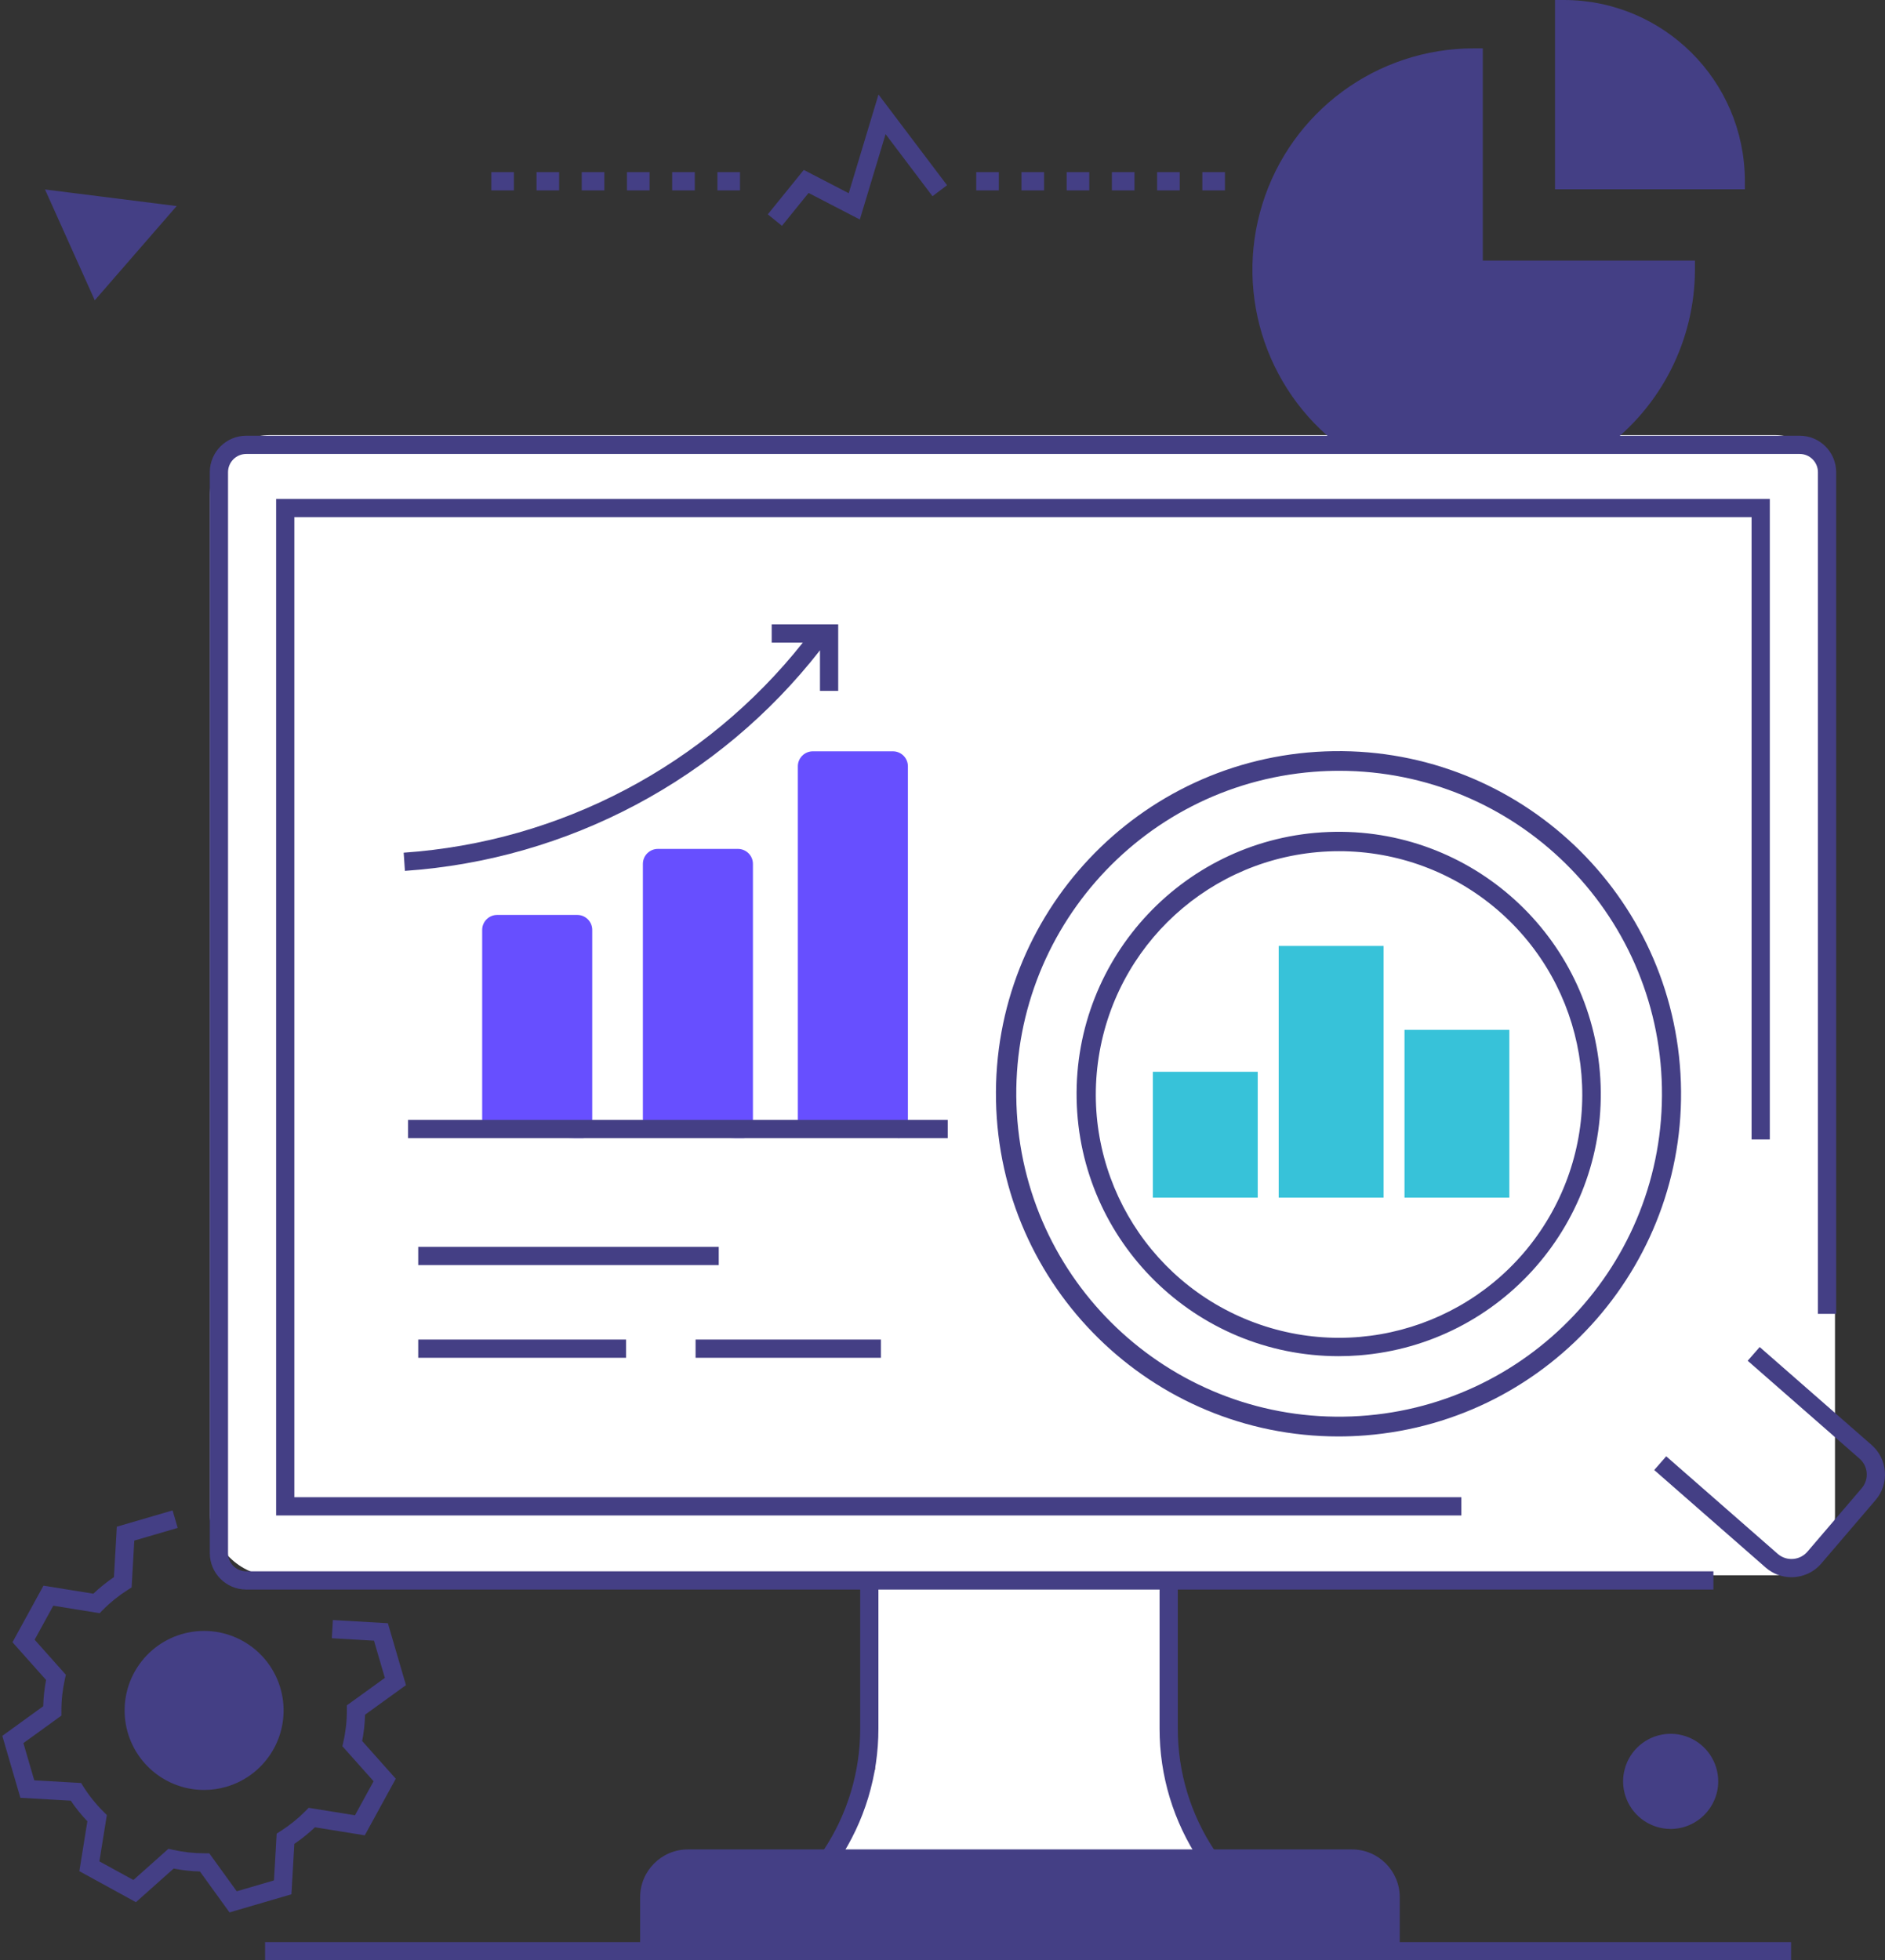 <?xml version="1.0" encoding="UTF-8"?>
<svg width="377px" height="392px" viewBox="0 0 377 392" version="1.1" xmlns="http://www.w3.org/2000/svg" xmlns:xlink="http://www.w3.org/1999/xlink">
    <rect x="0" y="0" width="377" height="392" fill="#333333" stroke="none"/>
    <title>FE1616C2-F45B-4F9D-BF24-D7204CDAD8BA</title>
    <g id="Page-1" stroke="none" stroke-width="1" fill="none" fill-rule="evenodd">
        <g id="Converter-SEO-V2d" transform="translate(-99, -3119)">
            <g id="illustration-productCodes" transform="translate(99.461, 3119)">
                <circle id="Oval" fill="#443F85" cx="334.039" cy="356.5" r="6.5"></circle>
                <path d="M18.493,60.049 L8.539,37.886 L34.872,41.204 L18.493,60.049 Z M155.931,45.154 L153.099,42.859 L160.294,33.98 L169.284,38.635 L175.238,18.899 L188.946,37.038 L186.038,39.236 L176.656,26.823 L171.506,43.894 L161.255,38.585 L155.931,45.154 L155.931,45.154 Z M333.67,365.721 C329.824,365.721 326.356,363.404 324.884,359.85 C323.412,356.295 324.225,352.204 326.945,349.484 C329.665,346.764 333.756,345.95 337.31,347.422 C340.864,348.894 343.181,352.363 343.181,356.21 C343.174,361.46 338.92,365.715 333.67,365.721 L333.67,365.721 Z M333.67,350.345 C330.432,350.345 327.806,352.971 327.806,356.21 C327.806,359.449 330.432,362.075 333.67,362.075 C336.909,362.075 339.535,359.449 339.535,356.21 C339.531,352.972 336.907,350.349 333.67,350.345 L333.67,350.345 Z" id="Shape" fill="#443F85" fill-rule="nonzero"></path>
                <polygon id="Rectangle" fill="#FFFFFF" points="174.539 317 234.539 317 234.539 352.538 241.5 372 166.233 372 174.539 353.841"></polygon>
                <polygon id="Path" fill="#443F85" fill-rule="nonzero" transform="translate(313.091, 278.017) rotate(-49.45) translate(-313.091, -278.017)" points="311.268 271.083 314.915 271.083 314.914 284.951 311.268 284.951"></polygon>
                <polygon id="Path" fill="#443F85" fill-rule="nonzero" transform="translate(331.784, 256.166) rotate(-49.447) translate(-331.784, -256.166)" points="329.961 249.232 333.608 249.232 333.607 263.1 329.96 263.101"></polygon>
                <path d="M323.287,304.28 L308.502,291.626 L344.052,250.072 L358.839,262.725 L323.287,304.28 Z M313.643,291.227 L322.887,299.138 L353.698,263.125 L344.452,255.215 L313.643,291.227 Z" id="Shape" fill="#443F85" fill-rule="nonzero"></path>
                <rect id="Rectangle" fill="#FFFFFF" x="41.539" y="87" width="325" height="228" rx="12"></rect>
                <path d="M357.831,315.387 C355.961,315.39 354.151,314.722 352.731,313.504 L330.384,293.952 L332.784,291.208 L355.116,310.746 C356.882,312.243 359.525,312.031 361.03,310.272 L371.885,297.584 C373.392,295.818 373.186,293.165 371.423,291.654 L349.077,272.102 L351.477,269.359 L373.809,288.897 C377.088,291.722 377.467,296.667 374.655,299.957 L363.801,312.644 C362.309,314.388 360.127,315.391 357.831,315.387 L357.831,315.387 Z" id="Path" fill="#443F85" fill-rule="nonzero"></path>
                <rect id="Rectangle" fill="#443F85" x="129.539" y="373" width="148" height="17" rx="4"></rect>
                <circle id="Oval" fill="#443F85" cx="40.539" cy="342" r="14"></circle>
                <path d="M267.205,287.238 C229.895,287.22 199.459,257.347 198.739,220.039 C198.02,182.732 227.281,151.708 264.563,150.251 C301.845,148.794 333.438,177.44 335.632,214.69 C337.825,251.94 309.812,284.097 272.617,287.026 C270.807,287.167 269.003,287.238 267.205,287.238 L267.205,287.238 Z M267.419,154.133 C265.717,154.133 264.009,154.199 262.295,154.332 C227.243,157.093 200.843,187.396 202.907,222.501 C204.971,257.605 234.74,284.604 269.875,283.237 C305.009,281.87 332.591,252.64 331.922,217.481 C331.254,182.323 302.58,154.163 267.419,154.133 L267.419,154.133 Z M267.232,271.185 C238.684,271.162 215.404,248.297 214.864,219.751 C214.323,191.205 236.721,167.475 265.247,166.37 C293.773,165.265 317.939,187.192 319.607,215.694 C321.276,244.196 299.834,268.793 271.374,271.025 C269.988,271.133 268.607,271.185 267.232,271.185 Z M267.351,170.207 C243.786,170.206 223.608,187.098 219.462,210.299 C215.317,233.499 228.395,256.335 250.502,264.498 C272.609,272.66 297.386,263.801 309.309,243.472 C321.231,223.142 316.869,197.19 298.956,181.876 C290.15,174.34 278.941,170.202 267.351,170.207 L267.351,170.207 Z M348.516,37.846 L310.541,37.846 L310.541,0 L312.364,0 C332.258,0.039 348.397,16.119 348.51,36.015 L348.516,37.846 Z" id="Shape" fill="#443F85" fill-rule="nonzero"></path>
                <path d="M269.174,90.381 C253.217,79.387 246.266,59.29 252.021,40.786 C257.777,22.281 274.899,9.673 294.276,9.672 L296.099,9.672 L296.099,52.106 L338.528,52.106 L338.528,53.929 C338.497,67.999 331.809,81.223 320.495,89.585 L269.174,90.381 Z M45.438,382.412 L39.521,374.226 C37.757,374.177 35.999,373.983 34.266,373.649 L26.724,380.367 L15.409,374.168 L17.013,364.193 C15.795,362.914 14.686,361.535 13.698,360.072 L3.616,359.495 L0,347.111 L8.183,341.189 C8.229,339.425 8.421,337.667 8.756,335.935 L2.035,328.39 L8.233,317.076 L18.207,318.684 C19.486,317.467 20.864,316.358 22.327,315.369 L22.903,305.285 L34.055,302.027 L35.079,305.526 L26.397,308.062 L25.861,317.429 L25.071,317.93 C23.277,319.068 21.616,320.404 20.12,321.913 L19.46,322.58 L10.194,321.084 L6.468,327.884 L12.712,334.894 L12.508,335.806 C12.043,337.879 11.811,339.997 11.819,342.122 L11.822,343.058 L4.221,348.558 L6.393,356.001 L15.761,356.537 L16.262,357.33 C17.397,359.126 18.733,360.786 20.242,362.28 L20.907,362.94 L19.417,372.207 L26.219,375.932 L33.224,369.692 L34.137,369.897 C36.197,370.358 38.303,370.592 40.414,370.592 L41.393,370.591 L46.886,378.19 L54.332,376.013 L54.872,366.654 L55.658,366.153 C57.452,365.012 59.114,363.675 60.612,362.166 L61.269,361.499 L70.534,362.989 L74.26,356.187 L68.016,349.178 L68.223,348.264 C68.69,346.192 68.922,344.074 68.913,341.95 L68.908,341.013 L76.512,335.52 L74.336,328.077 L65.904,327.586 L66.115,323.947 L77.117,324.588 L80.732,336.969 L72.55,342.881 C72.504,344.647 72.312,346.405 71.975,348.139 L78.693,355.683 L72.495,366.999 L62.525,365.394 C61.245,366.611 59.867,367.72 58.405,368.71 L57.824,378.791 L45.438,382.412 Z M40.374,357.925 C32.031,357.933 25.102,351.489 24.503,343.167 C23.905,334.844 29.84,327.475 38.098,326.288 C46.356,325.101 54.127,330.501 55.896,338.655 C57.665,346.809 52.83,354.943 44.823,357.286 C43.378,357.708 41.88,357.923 40.374,357.925 L40.374,357.925 Z M40.382,329.793 C39.214,329.793 38.052,329.961 36.931,330.29 C30.807,332.096 27.118,338.327 28.48,344.565 C29.842,350.804 35.791,354.931 42.11,354.02 C48.43,353.11 52.973,347.471 52.518,341.102 C52.064,334.732 46.766,329.796 40.382,329.793 L40.382,329.793 Z" id="Shape" fill="#443F85" fill-rule="nonzero"></path>
                <path d="M279.489,392 L127.564,392 L127.564,379.374 C127.571,374.098 131.846,369.822 137.122,369.816 L269.932,369.816 C275.208,369.823 279.483,374.098 279.489,379.374 L279.489,392 Z M131.211,388.353 L275.843,388.353 L275.843,379.374 C275.839,376.111 273.195,373.467 269.932,373.463 L137.122,373.463 C133.859,373.466 131.215,376.111 131.211,379.374 L131.211,388.353 Z" id="Shape" fill="#443F85" fill-rule="nonzero"></path>
                <path d="M167.214,372.1 L164.181,370.075 C169.013,362.844 171.587,354.34 171.575,345.643 L171.575,317.519 L175.221,317.519 L175.221,345.642 C175.233,355.06 172.446,364.269 167.214,372.1 Z M239.458,372.1 C234.226,364.269 231.44,355.06 231.453,345.642 L231.453,317.519 L235.099,317.519 L235.099,345.642 C235.087,354.339 237.661,362.844 242.492,370.075 L239.458,372.1 Z" id="Shape" fill="#443F85" fill-rule="nonzero"></path>
                <path d="M342.222,317.852 L48.784,317.852 C44.763,317.848 41.504,314.589 41.5,310.568 L41.5,94.415 C41.504,90.393 44.762,87.134 48.784,87.129 L359.487,87.129 C363.508,87.134 366.766,90.393 366.77,94.415 L366.77,262.722 L363.124,262.722 L363.124,94.415 C363.122,92.406 361.495,90.778 359.487,90.776 L48.784,90.776 C46.775,90.778 45.148,92.406 45.146,94.415 L45.146,310.568 C45.149,312.576 46.776,314.203 48.784,314.206 L342.222,314.206 L342.222,317.852 Z" id="Path" fill="#443F85" fill-rule="nonzero"></path>
                <polygon id="Path" fill="#443F85" fill-rule="nonzero" points="291.81 303.036 54.766 303.036 54.766 99.763 353.504 99.763 353.504 227.841 349.858 227.841 349.858 103.41 58.412 103.41 58.412 299.39 291.81 299.39 291.81 303.036"></polygon>
                <path d="M83.184,249.326 L143.289,249.326 L143.289,252.973 L83.184,252.973 L83.184,249.326 Z M83.184,267.863 L124.754,267.863 L124.754,271.51 L83.184,271.51 L83.184,267.863 Z M138.655,267.863 L175.725,267.863 L175.725,271.51 L138.655,271.51 L138.655,267.863 Z" id="Shape" fill="#443F85" fill-rule="nonzero"></path>
                <polygon id="Path" fill="#37C2D9" fill-rule="nonzero" transform="translate(290.924, 222.71) rotate(180) translate(-290.924, -222.71)" points="280.44 205.933 301.409 205.933 301.409 239.488 280.44 239.488"></polygon>
                <polygon id="Path" fill="#37C2D9" fill-rule="nonzero" transform="translate(265.763, 214.32) rotate(180) translate(-265.763, -214.32)" points="255.278 189.154 276.248 189.154 276.248 239.486 255.278 239.486"></polygon>
                <polygon id="Path" fill="#37C2D9" fill-rule="nonzero" transform="translate(240.6, 226.902) rotate(180) translate(-240.6, -226.902)" points="230.115 214.319 251.084 214.319 251.084 239.486 230.115 239.486"></polygon>
                <path d="M277.666,388.353 L357.757,388.353 L357.757,392 L277.666,392 L277.666,388.353 Z M52.554,388.353 L132.645,388.353 L132.645,392 L52.554,392 L52.554,388.353 Z" id="Shape" fill="#443F85" fill-rule="nonzero"></path>
                <path d="M116.164,227.584 L114.375,227.584 C114.352,227.584 114.33,227.584 114.307,227.583 L102.552,227.319 C100.922,227.282 99.62,225.95 99.62,224.319 L99.62,186.6 L99.62,225.429 C99.62,226.436 98.804,227.252 97.797,227.252 C96.79,227.252 95.974,226.436 95.974,225.429 L95.974,185.953 C95.974,184.297 97.317,182.953 98.974,182.953 L114.987,182.953 C116.644,182.953 117.987,184.297 117.987,185.953 L117.987,225.761 C117.987,226.768 117.171,227.584 116.164,227.584 Z M146.436,227.583 L134.673,227.238 C133.051,227.191 131.761,225.862 131.761,224.239 L131.761,173.398 L131.761,225.33 C131.761,226.337 130.945,227.153 129.938,227.153 C128.931,227.153 128.115,226.337 128.115,225.33 L128.115,172.751 C128.115,171.095 129.458,169.751 131.115,169.751 L147.126,169.751 C148.783,169.751 150.126,171.095 150.126,172.751 L150.126,225.761 C150.126,226.768 149.31,227.584 148.303,227.584 L146.524,227.584 C146.494,227.584 146.465,227.584 146.436,227.583 Z M177.472,225.761 L177.472,153.883 L177.472,223.997 C177.472,225.654 176.129,226.997 174.472,226.997 L162.754,226.997 L160.931,226.997 C159.924,226.997 159.108,226.181 159.108,225.174 L159.108,153.236 C159.108,151.579 160.451,150.236 162.108,150.236 L178.119,150.236 C179.775,150.236 181.119,151.579 181.119,153.236 L181.119,225.761 C181.119,226.768 180.302,227.584 179.295,227.584 C178.289,227.584 177.472,226.768 177.472,225.761 Z" id="Shape" fill="#674FFF" fill-rule="nonzero"></path>
                <path d="M167.179,124.851 L167.179,138.154 L163.533,138.154 L163.533,130.038 C143.395,155.833 113.226,171.889 80.524,174.144 L80.275,170.506 C111.645,168.341 140.608,153.065 160.108,128.498 L153.878,128.497 L153.878,124.851 L167.179,124.851 Z" id="Shape" fill="#443F85" fill-rule="nonzero"></path>
                <polygon id="Path" fill="#443F85" fill-rule="nonzero" points="81.153 223.946 189.082 223.946 189.082 227.593 81.153 227.593"></polygon>
                <path d="M147.541,38.068 L143.019,38.068 L143.019,34.421 L147.541,34.421 L147.541,38.068 Z M138.497,38.068 L133.974,38.068 L133.974,34.421 L138.496,34.421 L138.497,38.068 Z M129.452,38.068 L124.931,38.068 L124.931,34.421 L129.452,34.421 L129.452,38.068 Z M120.408,38.068 L115.887,38.068 L115.887,34.421 L120.408,34.421 L120.408,38.068 Z M111.363,38.068 L106.842,38.068 L106.842,34.421 L111.363,34.421 L111.363,38.068 Z M102.319,38.068 L97.798,38.068 L97.798,34.421 L102.319,34.421 L102.319,38.068 Z M244.528,38.068 L240.007,38.068 L240.007,34.421 L244.528,34.421 L244.528,38.068 Z M235.483,38.068 L230.962,38.068 L230.962,34.421 L235.483,34.421 L235.483,38.068 Z M226.439,38.068 L221.918,38.068 L221.918,34.421 L226.439,34.421 L226.439,38.068 Z M217.396,38.068 L212.873,38.068 L212.873,34.421 L217.394,34.421 L217.396,38.068 Z M208.351,38.068 L203.829,38.068 L203.829,34.421 L208.351,34.421 L208.351,38.068 Z M199.307,38.068 L194.786,38.068 L194.786,34.421 L199.307,34.421 L199.307,38.068 Z" id="Shape" fill="#443F85" fill-rule="nonzero"></path>
            </g>
        </g>
    </g>
</svg>